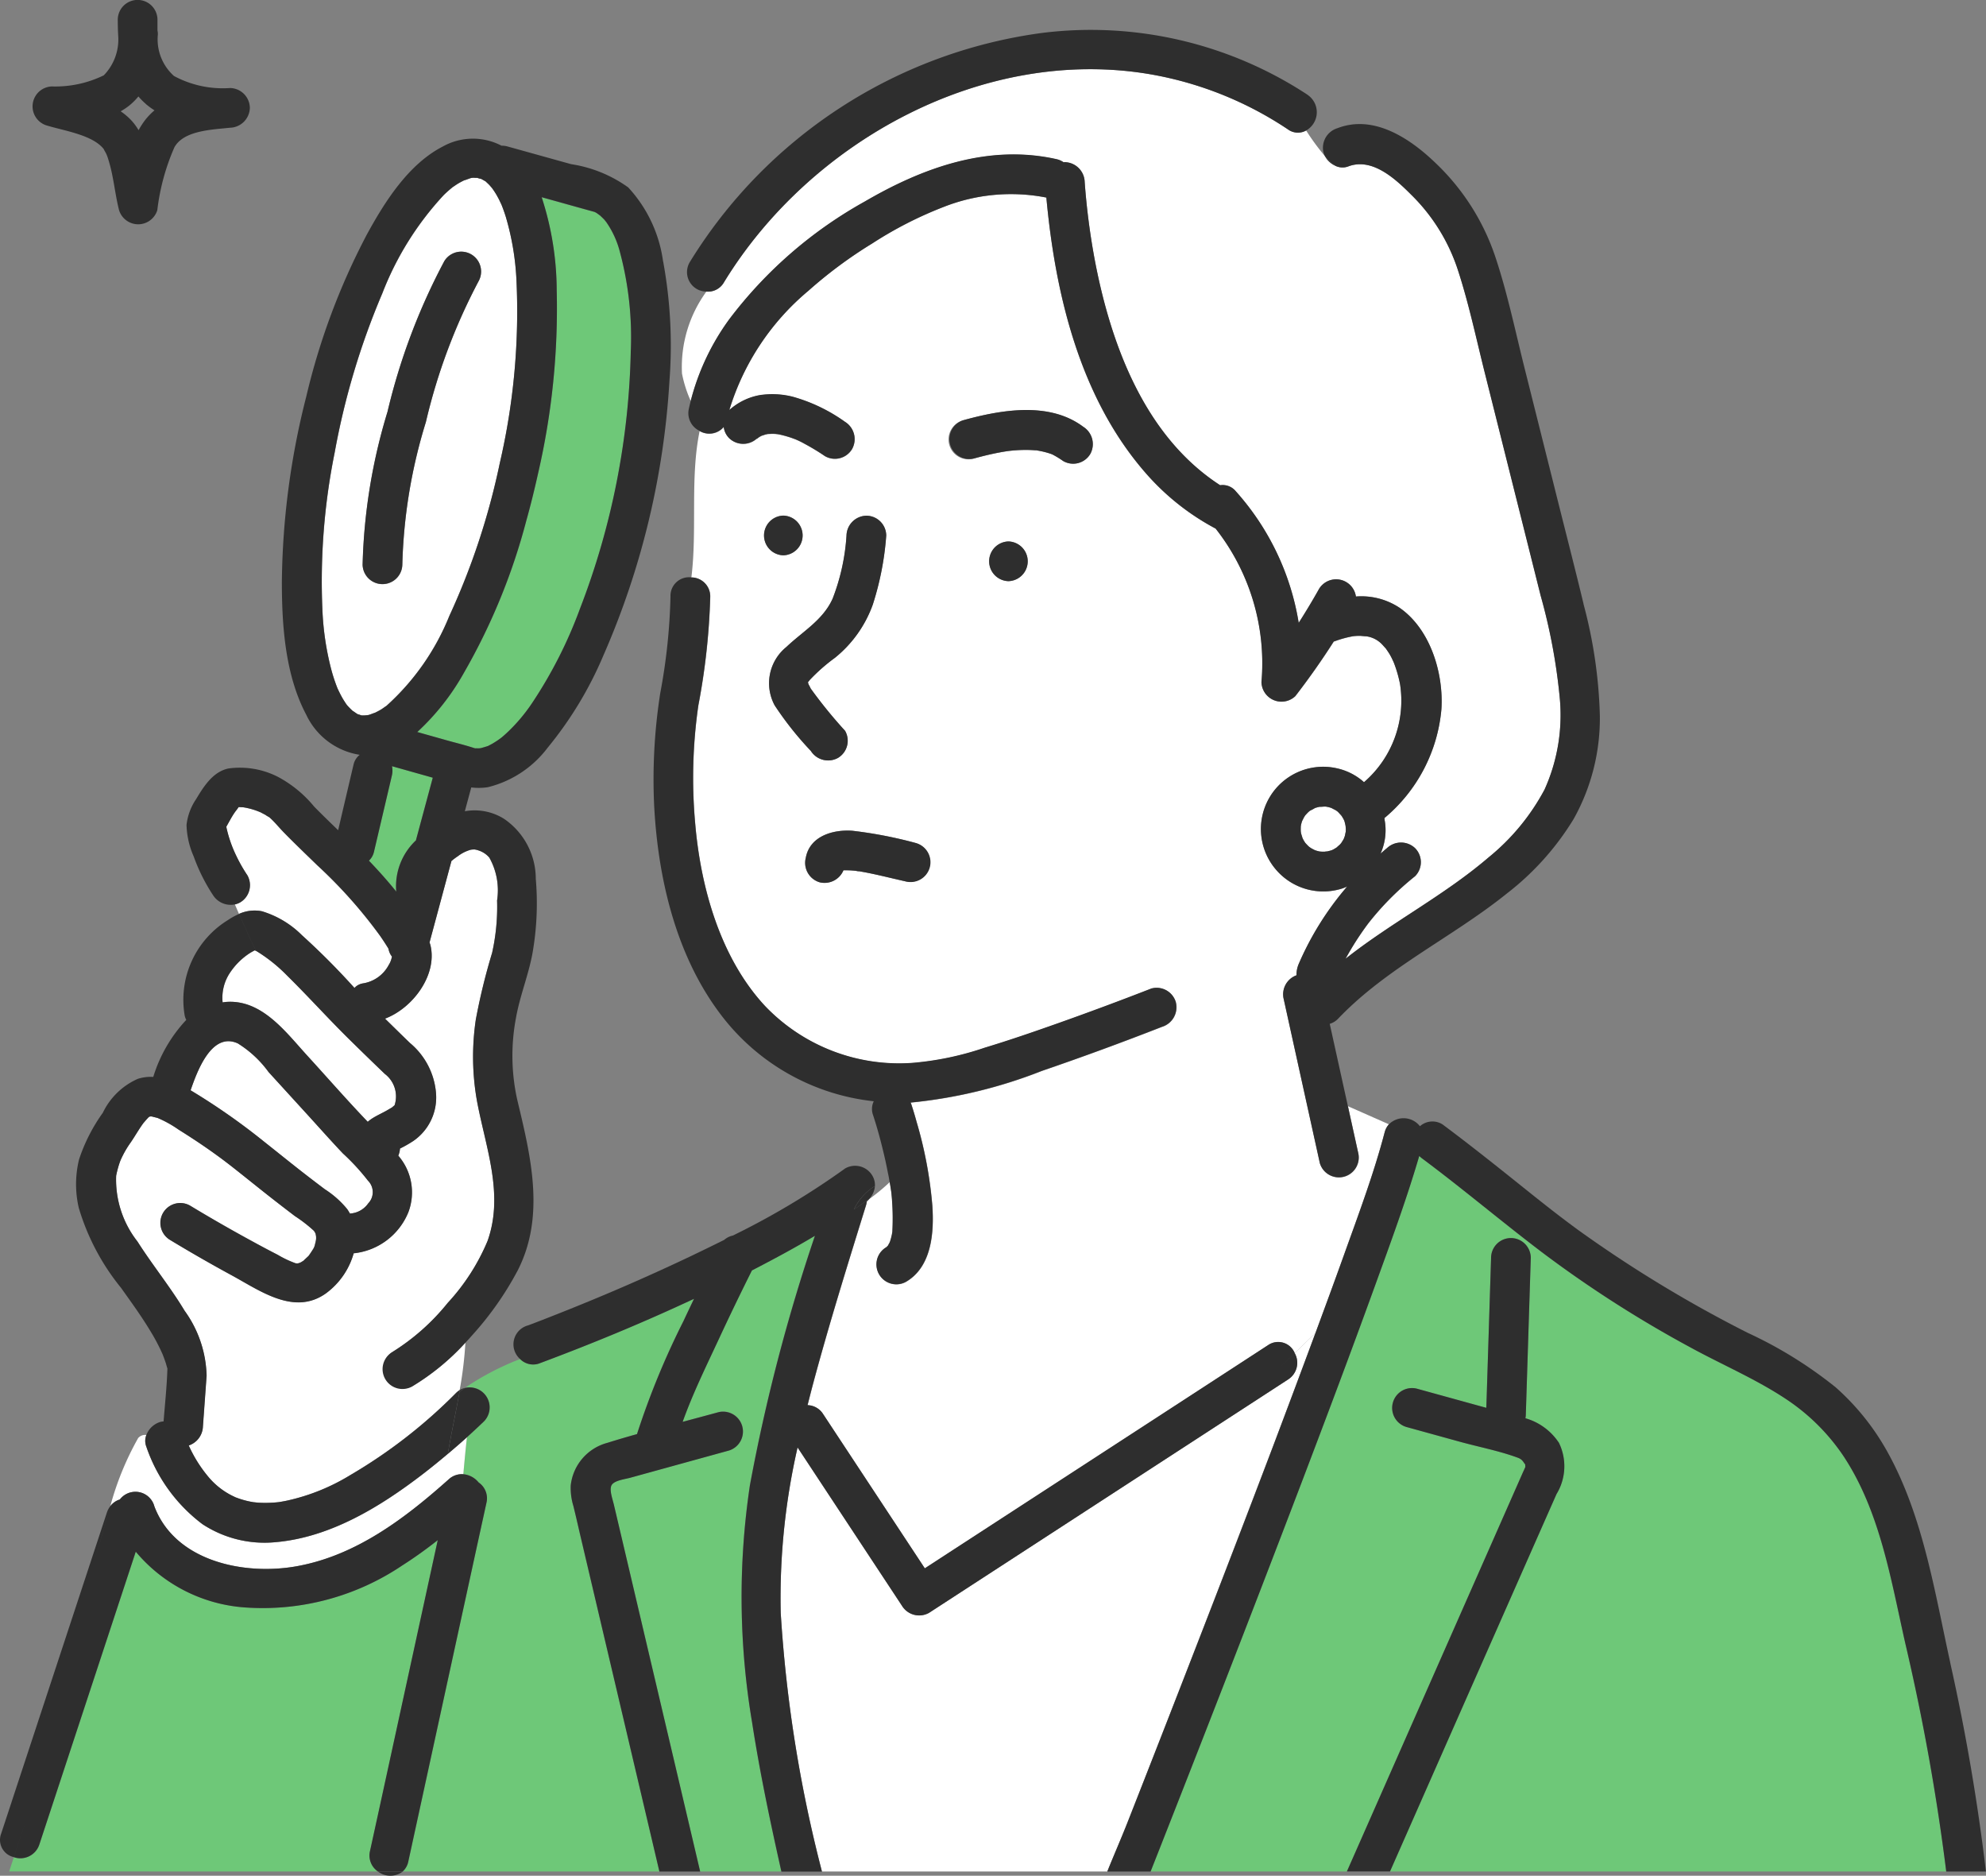 <svg id="グループ_8671" data-name="グループ 8671" xmlns="http://www.w3.org/2000/svg" xmlns:xlink="http://www.w3.org/1999/xlink" width="123.104" height="116.243" viewBox="0 0 123.104 116.243">
  <rect x="0" y="0" width="123.104" height="116.243" fill="#808080" stroke="none"/>
  <defs>
    <clipPath id="clip-path">
      <rect id="長方形_13710" data-name="長方形 13710" width="123.104" height="116.243" fill="none"/>
    </clipPath>
  </defs>
  <g id="グループ_8670" data-name="グループ 8670" clip-path="url(#clip-path)">
    <path id="パス_46840" data-name="パス 46840" d="M17.291,93.09c-.058.008-.144.023,0,0" fill="#6ec878"/>
    <path id="パス_46841" data-name="パス 46841" d="M21.259,71.482c-.772-.815-1.517-1.658-2.274-2.486L16.65,66.44a6.759,6.759,0,0,0-1.912-1.779c-1.642-.742-2.538,1.8-2.924,2.907A40.489,40.489,0,0,1,16.4,70.775c.744.588,1.481,1.185,2.228,1.77q.749.585,1.509,1.156a5.9,5.9,0,0,1,1.386,1.234,3.093,3.093,0,0,1,.166.272,1.478,1.478,0,0,0,1.135-.631,1,1,0,0,0-.012-1.406,13.526,13.526,0,0,0-1.551-1.688" fill="#fff"/>
    <path id="パス_46842" data-name="パス 46842" d="M22.173,44.258l0,0c.061.035.175.061,0,0" fill="#6ec878"/>
    <path id="パス_46843" data-name="パス 46843" d="M24.557,55.208a3.9,3.9,0,0,1,1.222-3.129q.522-1.942,1.045-3.885l-.066-.019L24.3,47.48a1.317,1.317,0,0,1,0,.552l-.138.588L23.171,52.8a1.069,1.069,0,0,1-.309.531c.6.618,1.169,1.255,1.7,1.924,0-.017-.008-.034-.01-.051" fill="#6ec878"/>
    <path id="パス_46844" data-name="パス 46844" d="M21.86,44.053c.03.01.226.151.3.2a1.173,1.173,0,0,1,.179.058.233.233,0,0,0,.061.017l.075.005.083,0c.1,0,.434-.061.071.013.081-.016.162-.029.243-.049s.343-.127.371-.13c.138-.069.276-.139.408-.221.046-.029.267-.185.3-.206a15.059,15.059,0,0,0,3.9-5.575A44,44,0,0,0,30.98,28.7a41.526,41.526,0,0,0,1.036-11.33,16.506,16.506,0,0,0-.659-3.924c-.081-.26-.17-.52-.275-.772-.017-.029-.125-.262-.139-.29-.05-.1-.1-.194-.156-.289-.088-.152-.186-.3-.289-.442-.041-.044-.139-.161-.163-.186-.062-.065-.129-.124-.195-.187a.264.264,0,0,1-.031-.033l-.063-.034-.216-.123,0,0h-.006a1.316,1.316,0,0,1-.235-.065h0a1.56,1.56,0,0,1-.217-.006.512.512,0,0,0-.092.005l-.017,0c-.028.006-.057.009-.085.017-.082.025-.409.15-.4.136-.142.07-.282.142-.416.225-.086.054-.168.111-.252.168l-.056.037-.031.027c-.176.143-.345.294-.508.451a19,19,0,0,0-3.814,6.1,46.179,46.179,0,0,0-2.949,9.846,40.259,40.259,0,0,0-.763,9.777,17.439,17.439,0,0,0,.557,3.715q.1.381.234.754c.041.117.084.233.13.349l.024.06c.009.018.021.042.039.08.095.2.195.4.309.585.054.089.111.175.167.261.011.017.045.06.075.1a4.533,4.533,0,0,0,.344.349M24.024,25.5a38.881,38.881,0,0,1,3.519-9.321,1.231,1.231,0,0,1,2.125,1.242A36.261,36.261,0,0,0,26.4,26.157a32.606,32.606,0,0,0-1.46,8.85,1.231,1.231,0,0,1-2.461,0,35.356,35.356,0,0,1,1.548-9.5" fill="#fff"/>
    <path id="パス_46845" data-name="パス 46845" d="M22.325,44.323l.082,0h0l-.077,0" fill="#6ec878"/>
    <path id="パス_46846" data-name="パス 46846" d="M22.476,44.331l-.07,0c.073.012.146.011.07,0" fill="#6ec878"/>
    <path id="パス_46847" data-name="パス 46847" d="M29.375,11l-.1.02h0l.1-.02" fill="#6ec878"/>
    <path id="パス_46848" data-name="パス 46848" d="M15.773,58.9h0c.005,0,.005,0,0,0" fill="#6ec878"/>
    <path id="パス_46849" data-name="パス 46849" d="M23.849,66.548q-1.122-1.078-2.231-2.169c-1.3-1.28-2.518-2.638-3.817-3.916a9.77,9.77,0,0,0-1.829-1.478l-.1-.061h0c.028.057.053.111.082.17-.029-.059-.054-.113-.082-.17a.576.576,0,0,0-.094-.024c-.091.052-.184.1-.273.156a4.217,4.217,0,0,0-1.215,1.184A2.785,2.785,0,0,0,13.8,62.12c.08-.01.158-.025.242-.03,2.2-.148,3.672,1.87,4.992,3.315,1.252,1.37,2.477,2.775,3.761,4.116a2.325,2.325,0,0,1,.227-.176c.292-.195.615-.337.921-.507.095-.053.313-.183.364-.213.024-.023.124-.108.15-.132l.006-.01a1.755,1.755,0,0,0-.614-1.935" fill="#fff"/>
    <path id="パス_46850" data-name="パス 46850" d="M9.277,69.19l-.043,0h.04l0,0" fill="#6ec878"/>
    <path id="パス_46851" data-name="パス 46851" d="M24.454,68.5c-.1.114-.032.055,0,0" fill="#6ec878"/>
    <path id="パス_46852" data-name="パス 46852" d="M15.837,58.865l0,0c.022-.007.023-.012,0,0" fill="#6ec878"/>
    <path id="パス_46853" data-name="パス 46853" d="M15.806,58.879a.214.214,0,0,0,.034-.008l0-.006-.015,0-.016.01" fill="#6ec878"/>
    <path id="パス_46854" data-name="パス 46854" d="M24.458,70.78l0-.008c0-.013,0-.013,0,.008" fill="#6ec878"/>
    <path id="パス_46855" data-name="パス 46855" d="M14.008,51.276v0l-.005.01.005-.007" fill="#6ec878"/>
    <path id="パス_46856" data-name="パス 46856" d="M29.259,11.02l.013,0c-.067.01-.116.023-.013,0" fill="#6ec878"/>
    <path id="パス_46857" data-name="パス 46857" d="M14.808,50h0" fill="#6ec878"/>
    <path id="パス_46858" data-name="パス 46858" d="M34.508,17.991a45.3,45.3,0,0,1-1.156,11.361q-.324,1.469-.726,2.918a38.467,38.467,0,0,1-3.886,9.46,14.767,14.767,0,0,1-2.872,3.637l1.824.514c.558.158,1.129.292,1.68.474.026.009.055.012.08.023l0,0a1.688,1.688,0,0,1,.175,0c.1.006.384-.058.032.014.053-.011.108-.016.161-.03.137-.038.272-.077.408-.121l.01,0,.026-.015c.083-.044.167-.085.249-.132.115-.065.225-.137.335-.209,0,0,.072-.052.123-.087l.133-.1c.13-.11.258-.224.381-.341a10.662,10.662,0,0,0,1.5-1.786,27.736,27.736,0,0,0,2.967-5.846,46.92,46.92,0,0,0,3.15-16,20.448,20.448,0,0,0-.675-6.1,5.7,5.7,0,0,0-.83-1.83c-.017-.027-.108-.137-.12-.153s-.03-.038-.047-.054c-.079-.079-.159-.155-.24-.231-.033-.02-.171-.125-.22-.156s-.08-.042-.121-.062c-1.092-.3-2.182-.606-3.273-.91a18.819,18.819,0,0,1,.932,5.769" fill="#6ec878"/>
    <path id="パス_46859" data-name="パス 46859" d="M14.76,49.992c-.045,0-.044.015,0,0" fill="#6ec878"/>
    <path id="パス_46860" data-name="パス 46860" d="M14.775,49.994h0" fill="#6ec878"/>
    <path id="パス_46861" data-name="パス 46861" d="M55.172,76.949c-.01.013-.012.019-.02.031l0,.009c.008-.013.014-.028.023-.04" fill="#6ec878"/>
    <path id="パス_46862" data-name="パス 46862" d="M46.947,27.159c-.016.013-.033.022-.048.035.045,0,.186-.151.048-.035" fill="#6ec878"/>
    <path id="パス_46863" data-name="パス 46863" d="M84.828,57.2c.055-.069.037-.048,0,0" fill="#6ec878"/>
    <path id="パス_46864" data-name="パス 46864" d="M47.209,27c.015,0,.031-.008.048-.013.056-.024.076-.051-.048.013" fill="#6ec878"/>
    <path id="パス_46865" data-name="パス 46865" d="M47.209,27a.217.217,0,0,1-.042.011.145.145,0,0,0,.03,0L47.209,27" fill="#6ec878"/>
    <path id="パス_46866" data-name="パス 46866" d="M54.932,77.294c.082-.052.086-.075.06-.062a.856.856,0,0,0-.06.062" fill="#6ec878"/>
    <path id="パス_46867" data-name="パス 46867" d="M55.314,76.324c.009-.083.006-.12,0,0" fill="#6ec878"/>
    <path id="パス_46868" data-name="パス 46868" d="M54.932,77.294l-.008.005c-.007.01-.014.02-.021.032a.331.331,0,0,1,.029-.037" fill="#6ec878"/>
    <path id="パス_46869" data-name="パス 46869" d="M55.149,76.989a.758.758,0,0,0-.04.068c-.005.021.013,0,.04-.068" fill="#6ec878"/>
    <path id="パス_46870" data-name="パス 46870" d="M95.329,95.194l-3.9,8.836-5.271,11.949h34.48a135.776,135.776,0,0,0-2.536-14.128c-.9-3.961-1.564-8.2-3.852-11.645a12.788,12.788,0,0,0-3.427-3.428c-1.894-1.284-4.04-2.186-6.043-3.28a72.9,72.9,0,0,1-9.258-5.938c-2.5-1.9-4.906-3.935-7.359-5.76a1.8,1.8,0,0,1-.192-.166c-.8,2.742-1.8,5.435-2.771,8.12-1.472,4.062-3,8.106-4.531,12.144q-2.419,6.355-4.888,12.692-1.937,4.979-3.893,9.948-.285.721-.569,1.441H83.488q1.016-2.3,2.031-4.6,3.884-8.807,7.769-17.615l1.08-2.449c.059-.133.128-.269.183-.407-.008-.052-.007-.152-.009-.154-.132-.152-.163-.306-.461-.416-1.143-.422-2.392-.66-3.567-.983l-3.34-.922a1.231,1.231,0,0,1,.654-2.373l4.163,1.148c.045.013.093.025.141.037l.023-.768.27-8.52a1.23,1.23,0,1,1,2.461,0q-.02.612-.038,1.226l-.27,8.521a1.32,1.32,0,0,1-.024.189A3.7,3.7,0,0,1,96.622,89.4a3.312,3.312,0,0,1-.144,3.193q-.574,1.3-1.149,2.6" fill="#6ec878"/>
    <path id="パス_46871" data-name="パス 46871" d="M46.481,92.036A111.446,111.446,0,0,1,50.51,76.58q-1.017.6-2.054,1.168-.92.5-1.852.979-1.056,2.109-2.05,4.25c-.807,1.734-1.615,3.375-2.244,5.133.744-.2,1.488-.393,2.228-.6a1.232,1.232,0,0,1,.655,2.374l-3.754,1.035-2.375.655c-.317.087-.884.154-1.108.392-.244.26,0,.878.1,1.314L38.7,96q1.038,4.407,2.075,8.815L43.4,115.979h5.031c-.688-3.065-1.338-6.142-1.817-9.246a46.747,46.747,0,0,1-.134-14.7" fill="#6ec878"/>
    <path id="パス_46872" data-name="パス 46872" d="M23.426,115.98a1.2,1.2,0,0,1-.487-1.272l.6-2.74L26.143,100q.495-2.275.991-4.551c-.7.55-1.426,1.075-2.179,1.555a15.484,15.484,0,0,1-9.747,2.615,9.707,9.707,0,0,1-6.792-3.457l-.216.654Q5.322,105.558,2.441,114.3a1.236,1.236,0,0,1-1.582.792l-.291.886Z" fill="#6ec878"/>
    <path id="パス_46873" data-name="パス 46873" d="M30.5,59.057a13.078,13.078,0,0,0,.309-3.249,4.139,4.139,0,0,0-.479-2.655,1.463,1.463,0,0,0-.663-.444,1.347,1.347,0,0,0-.254-.063,1.581,1.581,0,0,0-.234.017,2.33,2.33,0,0,0-.8.4,4.071,4.071,0,0,0-.4.3L26.626,58.4c.017.057.04.113.054.17.447,1.821-1.07,3.9-2.814,4.555.515.5,1.029,1.01,1.548,1.51A4.511,4.511,0,0,1,27.03,67.79,3.27,3.27,0,0,1,25.6,70.712a7.771,7.771,0,0,1-.81.459,1.362,1.362,0,0,1-.106.442,3.471,3.471,0,0,1,.626,3.5,4.114,4.114,0,0,1-3.391,2.55,4.638,4.638,0,0,1-1.712,2.477c-1.954,1.4-4.048-.126-5.825-1.1q-1.956-1.066-3.864-2.217A1.231,1.231,0,0,1,11.761,74.7q1.944,1.176,3.943,2.26c.5.272,1,.539,1.51.8a6.354,6.354,0,0,0,1.114.526c.031,0,.086.006.132.007l.066-.022c.04-.013.06-.018.072-.021l.064-.036a2.241,2.241,0,0,0,.2-.127c-.122.087.216-.211.264-.263.01-.011.156-.217.254-.379a.877.877,0,0,0,.148-.355q.027-.1.048-.2c0-.031.011-.072.013-.087a1.258,1.258,0,0,0,0-.184,1.139,1.139,0,0,0-.026-.144c-.065-.192.063.151-.007-.04-.007-.018-.085-.138-.093-.156a8.776,8.776,0,0,0-1.184-.917q-.7-.535-1.4-1.079c-.678-.53-1.347-1.07-2.021-1.605-.567-.45-.962-.76-1.611-1.226-.709-.508-1.437-.987-2.177-1.449a7.109,7.109,0,0,0-1.3-.724c-.034-.012-.305-.075-.362-.093a1.231,1.231,0,0,0-.136,0l0,0h.046l.033,0-.033,0a.191.191,0,0,0-.069.02l-.055.043c-.021.024-.05.057-.061.068-.05.051-.254.291-.239.271-.291.389-.528.819-.8,1.218a6.026,6.026,0,0,0-.642,1.142,6.187,6.187,0,0,0-.253.912,6.206,6.206,0,0,0,1.32,4.078c.928,1.46,2.028,2.805,2.92,4.289A7.144,7.144,0,0,1,12.8,85.257l-.228,3.151a1.288,1.288,0,0,1-.879,1.173,8.314,8.314,0,0,0,1.16,1.875,4.6,4.6,0,0,0,1.7,1.317l.046.023.031.011c.072.027.143.053.215.077q.243.081.493.14c.124.029.249.052.375.073.038,0,.271.028.312.03a7.454,7.454,0,0,0,1.046-.016c.075-.006.15-.014.225-.023l.039-.006c.16-.026.319-.056.477-.089a12.746,12.746,0,0,0,3.9-1.58,31.815,31.815,0,0,0,6.555-5.09,1.354,1.354,0,0,1,.226-.179,24.07,24.07,0,0,0,.356-2.949,14.7,14.7,0,0,1-3.322,2.729A1.231,1.231,0,0,1,24.3,83.8a13.684,13.684,0,0,0,3.457-3.053,13.072,13.072,0,0,0,2.466-3.832c1.044-2.925-.136-5.848-.663-8.733a15.646,15.646,0,0,1-.062-4.995A38.485,38.485,0,0,1,30.5,59.057" fill="#fff"/>
    <path id="パス_46874" data-name="パス 46874" d="M16.223,56.47a5.908,5.908,0,0,1,2.489,1.486,44.862,44.862,0,0,1,3.258,3.269.89.89,0,0,1,.522-.282,2.191,2.191,0,0,0,1.6-1.138,1.418,1.418,0,0,0,.2-.525,1.068,1.068,0,0,1-.214-.486c-.014-.023-.028-.049-.042-.071q-.228-.366-.474-.723a29.684,29.684,0,0,0-3.9-4.375c-.694-.675-1.4-1.343-2.072-2.035-.3-.308-.582-.663-.908-.947a2.093,2.093,0,0,1-.238-.143c-.05-.029-.332-.173-.272-.146a4.431,4.431,0,0,0-1.107-.325c0,.005-.214-.009-.278-.012-.081.124-.186.246-.265.363-.189.276-.335.568-.5.856l0,.017c.011,0,.013.021.01.043.05.225.109.449.179.668a7.723,7.723,0,0,0,.425,1.067,9.366,9.366,0,0,0,.688,1.209,1.242,1.242,0,0,1-.441,1.684,1.219,1.219,0,0,1-.322.125c.083.195.168.39.251.585a2.345,2.345,0,0,1,1.4-.164" fill="#fff"/>
    <path id="パス_46875" data-name="パス 46875" d="M42.274,23.149a7.765,7.765,0,0,0,.541,1.7A14.921,14.921,0,0,1,45.2,19.8a26.879,26.879,0,0,1,8.4-7.3c3.616-2.107,7.668-3.571,11.886-2.628a1.212,1.212,0,0,1,.444.194c.025,0,.05-.008.075-.008a1.261,1.261,0,0,1,1.231,1.23,43.739,43.739,0,0,0,.624,4.826c1,5.275,3.111,10.95,7.772,13.965a1.05,1.05,0,0,1,.971.375A16.053,16.053,0,0,1,80.5,38.6c.441-.694.866-1.4,1.267-2.114a1.239,1.239,0,0,1,2.279.481,4.3,4.3,0,0,1,2.709.7c1.9,1.321,2.732,4.045,2.591,6.282A9.924,9.924,0,0,1,85.817,50.7c.006.039.006.076.01.113.013.069.024.14.034.214a3.535,3.535,0,0,1-.286,1.877c.133-.113.262-.231.4-.34a1.266,1.266,0,0,1,1.74,0,1.233,1.233,0,0,1,0,1.74,18.111,18.111,0,0,0-1.65,1.494q-.38.389-.733.8-.168.195-.33.394l-.173.216-.022.03a18.235,18.235,0,0,0-1.4,2.181c2.834-2.242,6.1-3.911,8.857-6.273a13.72,13.72,0,0,0,3.477-4.21,11.213,11.213,0,0,0,.93-5.815A35.9,35.9,0,0,0,95.5,36.906q-.872-3.486-1.748-6.971-.858-3.426-1.718-6.853c-.53-2.113-.983-4.267-1.659-6.34a11.554,11.554,0,0,0-2.923-4.7c-1-1-2.42-2.294-3.893-1.722a1,1,0,0,1-.769-.039c.036.027.067.059.1.084-.037-.025-.068-.057-.1-.084a1.369,1.369,0,0,1-.652-.593,14.254,14.254,0,0,1-1.175-1.6,1.044,1.044,0,0,1-1.132-.075,22.13,22.13,0,0,0-8.46-3.4C61.009,2.806,50.231,8.729,44.877,17.493a1.139,1.139,0,0,1-1.09.577,7.927,7.927,0,0,0-1.513,5.079" fill="#fff"/>
    <path id="パス_46876" data-name="パス 46876" d="M79.843,85.487l-2.737,1.779-11.988,7.79-7.527,4.891a1.248,1.248,0,0,1-1.684-.441q-.438-.664-.877-1.33L49.438,89.7a41.867,41.867,0,0,0-1.045,10.236A84.254,84.254,0,0,0,50.95,115.98H68.637c.412-1.026.859-2.043,1.259-3.058q2.063-5.249,4.1-10.506,2.481-6.392,4.917-12.8,1.325-3.493,2.62-7l-1.282,1.237a1.221,1.221,0,0,1-.412,1.633" fill="#fff"/>
    <path id="パス_46877" data-name="パス 46877" d="M84.188,71.431a1.231,1.231,0,0,1-2.373.655l-.279-1.266q-.979-4.444-1.958-8.888a1.255,1.255,0,0,1,.791-1.487,1.666,1.666,0,0,1,.139-.707,18.654,18.654,0,0,1,3-4.791c-.1.043-.2.082-.3.117a3.857,3.857,0,0,1-4.128-1.186,3.857,3.857,0,0,1,3.8-6.257,3.678,3.678,0,0,1,1.673.859A6.674,6.674,0,0,0,86.785,42.4a7.789,7.789,0,0,0-.4-1.368c-.027-.053-.112-.238-.127-.266-.051-.1-.1-.193-.161-.287s-.132-.2-.2-.3c-.03-.026-.183-.2-.206-.223a1.659,1.659,0,0,0-1-.52c.018.011-.324-.027-.37-.027a3.461,3.461,0,0,0-.432.021,6.507,6.507,0,0,0-1.16.317c-.016.006-.032.006-.048.011q-1.115,1.743-2.383,3.385a1.242,1.242,0,0,1-2.1-.87,13.488,13.488,0,0,0-2.842-9.512A15.168,15.168,0,0,1,71.1,29.416C66.975,24.76,65.42,18.324,64.859,12.24l-.026,0a11.384,11.384,0,0,0-6.334.583,24.07,24.07,0,0,0-4.429,2.262A27.613,27.613,0,0,0,50.1,18.028a15.51,15.51,0,0,0-4.891,7.393v0a3.86,3.86,0,0,1,1.869-.921,5.184,5.184,0,0,1,2.078.1,10.353,10.353,0,0,1,3.222,1.55,1.259,1.259,0,0,1,.442,1.683,1.239,1.239,0,0,1-1.684.442,13.657,13.657,0,0,0-1.243-.754,5.31,5.31,0,0,0-.6-.294l-.032-.011-.2-.074c-.106-.037-.213-.072-.32-.1s-.24-.067-.361-.093c-.057-.013-.114-.024-.172-.034l-.14-.015c-.053,0-.106-.006-.158-.007-.106,0-.21.007-.314.011-.044.009-.088.017-.131.027-.064.016-.137.047-.207.069a.24.24,0,0,1-.059.019l-.129.072c-.035.021-.136.109-.17.111a1.254,1.254,0,0,1-1.692-.035,1.164,1.164,0,0,1-.341-.7,1.176,1.176,0,0,1-1.5.247c-.6,2.919-.142,6.1-.512,9.079a1.172,1.172,0,0,1,1.175,1.182,41.874,41.874,0,0,1-.736,6.74,31.43,31.43,0,0,0-.2,7.292c.335,3.973,1.554,8.352,4.328,11.34a11.5,11.5,0,0,0,9.146,3.531,18.667,18.667,0,0,0,4.484-.943c1.519-.459,3.022-.976,4.518-1.507q2.921-1.037,5.81-2.16a1.24,1.24,0,0,1,1.514.859,1.268,1.268,0,0,1-.86,1.514q-3.7,1.443-7.455,2.734a30.1,30.1,0,0,1-8.127,1.96c.01.026.024.049.033.076.122.366.23.738.335,1.11a25.833,25.833,0,0,1,.979,5.212c.113,1.654-.04,3.8-1.655,4.722a1.232,1.232,0,0,1-1.243-2.125c.013-.007.021-.013.032-.02a.21.21,0,0,1,.067-.066.357.357,0,0,1,.051-.044c.022-.041.043-.086.066-.13a.3.3,0,0,1,.043-.078.352.352,0,0,0,.015-.037c.026-.085.052-.168.074-.254s.042-.18.059-.271c.006-.03.01-.058.013-.084a15.542,15.542,0,0,0-.053-2.353l-.01-.088a.286.286,0,0,0-.005-.032c-.015-.1-.029-.2-.045-.3s-.036-.21-.054-.316a13.051,13.051,0,0,1-1.258,1.042,1.566,1.566,0,0,1-.161.165,1.35,1.35,0,0,1-.048.232c-1.142,3.684-2.294,7.369-3.292,11.1-.116.434-.225.864-.334,1.295a1.184,1.184,0,0,1,.968.557l.877,1.33,5.425,8.226,1.763-1.146,11.987-7.789L78.6,83.362a1.106,1.106,0,0,1,1.654.492l1.282-1.237c.591-1.6,1.18-3.194,1.755-4.8.9-2.525,1.86-5.062,2.541-7.659a1.183,1.183,0,0,1,.259-.483l-2.537-1.121.633,2.874M48.555,31.953a1.231,1.231,0,0,1,0,2.461,1.231,1.231,0,0,1,0-2.461m.187,8.146c1.026-.978,2.267-1.664,2.872-3a13.059,13.059,0,0,0,.859-3.909A1.26,1.26,0,0,1,53.7,31.959a1.237,1.237,0,0,1,1.23,1.231,18.253,18.253,0,0,1-.835,4.286,7.487,7.487,0,0,1-2.346,3.287,11.075,11.075,0,0,0-1.574,1.389s-.149.214-.068.069c-.087.157-.023.025-.013.106,0,.024,0,.032,0,.034a.634.634,0,0,1,.039.083,2.456,2.456,0,0,1,.116.225,28.635,28.635,0,0,0,2.129,2.618,1.239,1.239,0,0,1-.441,1.684,1.269,1.269,0,0,1-1.684-.441,20.536,20.536,0,0,1-2.234-2.814,2.889,2.889,0,0,1,.719-3.617m8.871,13.656a1.252,1.252,0,0,1-1.513.859c-.566-.127-1.129-.265-1.695-.392-.265-.059-.531-.116-.8-.166-.127-.024-.254-.046-.382-.067-.06-.01-.125-.013-.185-.028l.031.007.045,0c.092.011.232.065-.045,0a5.358,5.358,0,0,0-.646-.036l-.141,0a1.272,1.272,0,0,1-1.477.744,1.258,1.258,0,0,1-.859-1.514c.248-1.358,1.7-1.766,2.893-1.679a26.8,26.8,0,0,1,3.914.756,1.248,1.248,0,0,1,.859,1.514m4.9-17.739a1.231,1.231,0,0,1,0-2.461,1.231,1.231,0,0,1,0,2.461m5.076-7.885a1.234,1.234,0,0,1-1.684.441,5.83,5.83,0,0,0-.673-.409c-.06-.022-.12-.046-.182-.066q-.178-.058-.36-.1c-.123-.029-.247-.052-.372-.075-.025,0-.042-.008-.055-.011l-.1,0a7.342,7.342,0,0,0-.785-.02c-.284.007-.568.028-.85.061l-.1.013-.068.011c-.133.021-.265.044-.4.069-.531.1-1.056.228-1.577.371a1.231,1.231,0,1,1-.654-2.373c2.338-.642,5.317-1.165,7.415.409a1.268,1.268,0,0,1,.442,1.684" fill="#fff"/>
    <path id="パス_46878" data-name="パス 46878" d="M30.017,88.063c-.351.342-.709.675-1.072,1-.088.753-.156,1.525-.226,2.295a1.378,1.378,0,0,1,.952.514,1.19,1.19,0,0,1,.481,1.266l-.6,2.74L26.948,107.85q-.818,3.756-1.636,7.512a1.121,1.121,0,0,1-.344.618H40.873q-.311-1.322-.622-2.642Q38.128,104.315,36,95.293c-.154-.657-.3-1.316-.463-1.971a3.837,3.837,0,0,1-.164-1.268,3.078,3.078,0,0,1,2.267-2.639c.61-.191,1.225-.37,1.842-.544a49.046,49.046,0,0,1,2.884-7.01c.213-.46.432-.916.649-1.374-3.153,1.477-6.381,2.81-9.63,4.02a1.138,1.138,0,0,1-1.147-.284,16.777,16.777,0,0,0-3.425,1.789,1.24,1.24,0,0,1,1.2,2.051" fill="#6ec878"/>
    <path id="パス_46879" data-name="パス 46879" d="M27.761,90.1v0c-.511.431-1.029.853-1.56,1.261-2.642,2.027-5.731,3.92-9.123,4.213a7,7,0,0,1-4.527-1.115,10.059,10.059,0,0,1-3.486-4.819.983.983,0,0,1,.01-.712.575.575,0,0,0-.512.193A18.283,18.283,0,0,0,6.837,93.34a1.155,1.155,0,0,1,.591-.414,1.215,1.215,0,0,1,2.142.43c1.3,3.427,5.588,4.285,8.813,3.709,3.676-.657,6.709-2.959,9.431-5.388a1.186,1.186,0,0,1,.905-.315c.07-.77.139-1.542.226-2.295-.388.352-.784.693-1.184,1.031" fill="#fff"/>
    <path id="パス_46880" data-name="パス 46880" d="M52.925,74.966c.327-.221.649-.446.964-.678a1.316,1.316,0,0,0,.344-.786,3.492,3.492,0,0,0-1.308,1.464" fill="#2e2e2e"/>
    <path id="パス_46881" data-name="パス 46881" d="M79.346,84.73l.909-.876a1.106,1.106,0,0,0-1.654-.492l-7.528,4.891-11.987,7.79-1.762,1.146L51.9,88.963l-.877-1.33a1.183,1.183,0,0,0-.968-.557c.109-.431.218-.861.334-1.3,1-3.726,2.15-7.411,3.293-11.1a1.469,1.469,0,0,0,.047-.232,1.566,1.566,0,0,0,.161-.165c-.315.232-.637.457-.964.678a1.274,1.274,0,0,0-.061.37,1.274,1.274,0,0,1,.061-.37c-.183.124-.368.247-.553.37.185-.123.37-.246.553-.37A3.5,3.5,0,0,1,54.233,73.5a1.146,1.146,0,0,0-.162-.648,1.24,1.24,0,0,0-1.684-.441,48.251,48.251,0,0,1-6.956,4.157,1.2,1.2,0,0,0-.54.269q-1.023.509-2.051,1c-2.837,1.348-5.512,2.5-8.375,3.63-.575.227-1.15.453-1.73.669a1.215,1.215,0,0,0-.493,2.09c.471-.187.948-.36,1.425-.519-.477.159-.954.332-1.425.519a1.137,1.137,0,0,0,1.147.283c3.249-1.21,6.477-2.543,9.631-4.019-.217.457-.437.914-.65,1.373a49.174,49.174,0,0,0-2.884,7.011c-.617.173-1.232.352-1.842.544a3.076,3.076,0,0,0-2.266,2.639,3.814,3.814,0,0,0,.163,1.268c.163.654.309,1.314.464,1.97q2.122,9.022,4.247,18.046l.621,2.641H43.4q-1.312-5.583-2.627-11.166Q39.735,100.406,38.7,96l-.639-2.715c-.1-.436-.347-1.054-.1-1.314.224-.238.791-.305,1.108-.392l2.375-.655,3.754-1.035a1.232,1.232,0,0,0-.655-2.373c-.74.2-1.484.4-2.228.6.629-1.758,1.437-3.4,2.244-5.133q.994-2.139,2.05-4.25.931-.48,1.852-.979,1.038-.562,2.054-1.168a111.446,111.446,0,0,0-4.029,15.456,46.747,46.747,0,0,0,.134,14.7c.479,3.1,1.129,6.181,1.817,9.246H50.95a84.231,84.231,0,0,1-2.557-16.046A41.867,41.867,0,0,1,49.438,89.7l5.592,8.479q.44.665.877,1.33a1.249,1.249,0,0,0,1.684.441l7.527-4.891,11.988-7.79,2.737-1.779a1.221,1.221,0,0,0,.412-1.633Z" fill="#2e2e2e"/>
    <path id="パス_46882" data-name="パス 46882" d="M120.885,103.021c-.955-4.336-1.667-8.97-3.819-12.914a15.135,15.135,0,0,0-3.289-4.14,26.282,26.282,0,0,0-5.45-3.372,79.267,79.267,0,0,1-10.443-6.327c-.72-.526-1.333-.994-1.94-1.469-.67-.525-1.335-1.059-2-1.592-1.5-1.2-3-2.388-4.536-3.532a1.174,1.174,0,0,0-1.393.119,1.283,1.283,0,0,0-1.923-.117l3.353,1.482-3.353-1.482a1.183,1.183,0,0,0-.259.483c-.681,2.6-1.637,5.135-2.542,7.659-.574,1.6-1.163,3.2-1.754,4.8l2.227-2.148-2.227,2.148q-1.3,3.5-2.62,7-2.43,6.413-4.917,12.8-2.04,5.257-4.105,10.506c-.4,1.015-.846,2.032-1.259,3.057h2.685q.285-.72.569-1.441,1.956-4.97,3.893-9.948,2.465-6.337,4.888-12.692c1.537-4.038,3.06-8.082,4.532-12.144.973-2.686,1.967-5.378,2.771-8.12a1.708,1.708,0,0,0,.192.166c2.453,1.825,4.863,3.862,7.359,5.76a72.889,72.889,0,0,0,9.257,5.938c2,1.094,4.15,2,6.043,3.28a12.788,12.788,0,0,1,3.427,3.428c2.289,3.442,2.958,7.684,3.853,11.645a135.509,135.509,0,0,1,2.535,14.128H123.1a128.682,128.682,0,0,0-2.218-12.958" fill="#2e2e2e"/>
    <path id="パス_46883" data-name="パス 46883" d="M96.622,89.4a3.7,3.7,0,0,0-2.068-1.508,1.32,1.32,0,0,0,.024-.189l.27-8.521.039-1.227a1.23,1.23,0,0,0-2.461,0l-.27,8.521c-.008.256-.017.512-.025.768l-.141-.037-4.162-1.148a1.231,1.231,0,0,0-.654,2.373l3.341.922c1.174.323,2.423.561,3.566.983.3.11.33.264.461.416,0,0,0,.1.009.154-.055.138-.124.274-.182.407l-1.08,2.448q-3.885,8.808-7.771,17.616-1.014,2.3-2.03,4.6h2.673l5.271-11.949,3.9-8.836,1.149-2.6a3.31,3.31,0,0,0,.144-3.193" fill="#2e2e2e"/>
    <path id="パス_46884" data-name="パス 46884" d="M55.152,76.98a.3.3,0,0,0-.043.078c.012-.025.026-.047.039-.069l0-.009" fill="#2e2e2e"/>
    <path id="パス_46885" data-name="パス 46885" d="M54.992,77.232a.2.2,0,0,0-.067.067l.007-.005c.017-.02.039-.041.06-.062" fill="#2e2e2e"/>
    <path id="パス_46886" data-name="パス 46886" d="M50.258,46.53a1.268,1.268,0,0,0,1.684.441,1.238,1.238,0,0,0,.441-1.683,28.828,28.828,0,0,1-2.13-2.619,2.229,2.229,0,0,0-.115-.224c-.023-.053-.034-.074-.039-.084a.089.089,0,0,0,0-.034c-.009-.08-.074.051.014-.1-.081.144.065-.067.067-.07a11.2,11.2,0,0,1,1.575-1.389A7.479,7.479,0,0,0,54.1,37.476a18.254,18.254,0,0,0,.836-4.286A1.239,1.239,0,0,0,53.7,31.959a1.26,1.26,0,0,0-1.23,1.231,13.061,13.061,0,0,1-.86,3.909c-.6,1.336-1.846,2.023-2.871,3a2.886,2.886,0,0,0-.719,3.616,20.4,20.4,0,0,0,2.234,2.814" fill="#2e2e2e"/>
    <path id="パス_46887" data-name="パス 46887" d="M47.209,27l-.012.006a.24.24,0,0,0,.059-.019.411.411,0,0,1-.047.013" fill="#2e2e2e"/>
    <path id="パス_46888" data-name="パス 46888" d="M64.259,27.909l.055.011c.125.022.249.045.372.075s.242.063.36.1c.062.02.122.043.183.065a6.013,6.013,0,0,1,.673.41,1.234,1.234,0,0,0,1.683-.441,1.267,1.267,0,0,0-.441-1.684c-2.1-1.574-5.078-1.052-7.416-.409a1.231,1.231,0,0,0,.654,2.373c.521-.143,1.046-.272,1.577-.372.132-.025.265-.048.4-.068l.067-.011.106-.014c.282-.032.565-.054.849-.061a7.342,7.342,0,0,1,.785.021l.1,0" fill="#2e2e2e"/>
    <path id="パス_46889" data-name="パス 46889" d="M62.509,36.016a1.231,1.231,0,0,0,0-2.461,1.231,1.231,0,0,0,0,2.461" fill="#2e2e2e"/>
    <path id="パス_46890" data-name="パス 46890" d="M48.555,31.953a1.231,1.231,0,0,0,0,2.461,1.231,1.231,0,0,0,0-2.461" fill="#2e2e2e"/>
    <path id="パス_46891" data-name="パス 46891" d="M81.507,50.08a2.33,2.33,0,0,1-.287.155l-.031.02c-.026.021-.052.041-.074.062-.074.066-.137.14-.2.211-.02.031-.042.061-.061.092-.048.077-.084.173-.134.253l-.026.078c-.014.045-.026.09-.037.135s-.016.087-.023.134a2.967,2.967,0,0,0,0,.313c.007.038.013.09.018.107a2.09,2.09,0,0,0,.074.237.322.322,0,0,1,.041.115c.025.047.048.094.076.139s.047.071.068.107c.073.078.143.156.22.227l.019.015c.038.028.078.059.116.082.074.046.156.083.233.126.044.015.087.03.13.043s.112.03.169.043l.025.005c.054,0,.12.01.138.01H82.1a.326.326,0,0,0,.041-.005c-.005-.009.032-.02.121-.014.1-.024.2-.046.295-.079.034-.018.079-.037.094-.045.066-.035.126-.076.191-.114.059-.066.09-.091.092-.084a1.123,1.123,0,0,0,.124-.109c.027-.029.054-.06.08-.09.058-.09.116-.177.166-.273l0-.013c.018-.048.039-.1.052-.139.026-.086.037-.191.063-.28,0-.052.006-.1.006-.157s-.007-.115-.012-.172a2.618,2.618,0,0,0-.064-.289c-.009-.024-.018-.048-.025-.072s-.036-.075-.042-.089c-.036-.065-.077-.126-.114-.19-.061-.052-.09-.086-.087-.093a1.855,1.855,0,0,0-.157-.172l-.017-.015c-.029-.021-.06-.045-.088-.063-.086-.055-.195-.1-.283-.152-.026-.009-.051-.018-.078-.026-.044-.013-.089-.026-.133-.037-.021,0-.091-.017-.142-.027h-.018c-.114-.006-.252.02-.369.013-.055.013-.111.024-.165.04s-.082.024-.124.038" fill="#fff"/>
    <path id="パス_46892" data-name="パス 46892" d="M80.732,51.948l.014.025c-.01-.032-.018-.065-.03-.1-.013-.015-.013.022.016.072" fill="#fff"/>
    <path id="パス_46893" data-name="パス 46893" d="M80.769,52.05c0-.023-.009-.04-.013-.058l-.011-.019a.758.758,0,0,1,.024.077" fill="#fff"/>
    <path id="パス_46894" data-name="パス 46894" d="M83.206,50.609a.511.511,0,0,1-.046-.047l.008.012a.461.461,0,0,0,.038.035" fill="#fff"/>
    <path id="パス_46895" data-name="パス 46895" d="M82.8,52.571c.014-.017.034-.032.05-.048l-.014.009a.5.5,0,0,0-.036.039" fill="#fff"/>
    <path id="パス_46896" data-name="パス 46896" d="M82.854,52.521c.052-.03.078-.064.075-.073-.028.024-.052.05-.078.075l0,0" fill="#fff"/>
    <path id="パス_46897" data-name="パス 46897" d="M83.156,50.556c-.033-.057-.071-.083-.075-.074.025.029.052.054.079.08l0-.006" fill="#fff"/>
    <path id="パス_46898" data-name="パス 46898" d="M82.2,52.784l.03-.008-.1.008c0,.007.024.011.068,0" fill="#fff"/>
    <path id="パス_46899" data-name="パス 46899" d="M82.313,52.773c-.025,0-.037,0-.057,0a.142.142,0,0,1-.022.006.427.427,0,0,1,.079,0" fill="#fff"/>
    <path id="パス_46900" data-name="パス 46900" d="M80.746,51.972l.011.019a.356.356,0,0,0-.04-.115c.011.032.02.064.029.1" fill="#2e2e2e"/>
    <path id="パス_46901" data-name="パス 46901" d="M82.837,52.531l.014-.009c.026-.025.05-.05.079-.074,0-.008-.035.018-.093.083" fill="#2e2e2e"/>
    <path id="パス_46902" data-name="パス 46902" d="M82.136,52.784c.033,0,.064-.005.1-.008l.022-.006c-.088-.006-.126.005-.12.014" fill="#2e2e2e"/>
    <path id="パス_46903" data-name="パス 46903" d="M83.168,50.575l-.008-.013c-.026-.026-.053-.052-.078-.081,0,.007.026.042.086.094" fill="#2e2e2e"/>
    <path id="パス_46904" data-name="パス 46904" d="M72.886,62.115a1.24,1.24,0,0,0-1.514-.86q-2.888,1.126-5.81,2.161c-1.5.531-3,1.048-4.518,1.507a18.715,18.715,0,0,1-4.484.943,11.5,11.5,0,0,1-9.146-3.531c-2.774-2.988-3.993-7.367-4.328-11.341a31.433,31.433,0,0,1,.2-7.292,41.838,41.838,0,0,0,.736-6.738,1.172,1.172,0,0,0-1.175-1.183,10.905,10.905,0,0,1-.816,3.13,10.905,10.905,0,0,0,.816-3.13,1.148,1.148,0,0,0-1.286,1.183,36.638,36.638,0,0,1-.634,5.988,34.539,34.539,0,0,0-.378,6.979c.234,4.475,1.339,9.228,4.074,12.872a13.728,13.728,0,0,0,9.538,5.444,1.1,1.1,0,0,0-.061.805c.294.883.533,1.787.741,2.692.074.318.138.638.2.958a1.379,1.379,0,0,0,.28-.812,1.379,1.379,0,0,1-.28.812c.015.073.033.146.046.22.02.107.037.216.056.324a7.966,7.966,0,0,0,1.163-1.356,7.966,7.966,0,0,1-1.163,1.356c.018.1.038.21.054.316s.03.2.045.3l.005.032.01.089a15.529,15.529,0,0,1,.053,2.352c0,.026-.007.055-.013.085-.017.091-.036.181-.059.271s-.048.169-.074.253c-.005.017-.01.024-.015.038.008-.012.01-.018.02-.031-.009.012-.016.027-.024.04-.026.068-.044.089-.039.068-.023.045-.044.09-.066.13a.436.436,0,0,0-.051.044c.026-.013.022.01-.06.062a.185.185,0,0,0-.028.038.155.155,0,0,1,.021-.033l-.032.019a1.232,1.232,0,0,0,1.243,2.125c1.615-.92,1.768-3.068,1.655-4.722a25.824,25.824,0,0,0-.979-5.211c-.1-.372-.213-.744-.335-1.111-.009-.026-.023-.05-.033-.075a30.1,30.1,0,0,0,8.127-1.961q3.756-1.284,7.455-2.734a1.267,1.267,0,0,0,.86-1.513M55.314,76.324c.006-.12.009-.083,0,0" fill="#2e2e2e"/>
    <path id="パス_46905" data-name="パス 46905" d="M81.068,5.885A24.448,24.448,0,0,0,64.585,2.042,30.361,30.361,0,0,0,42.752,16.251a1.207,1.207,0,0,0,1.035,1.819,7.894,7.894,0,0,1,.709-.816,7.894,7.894,0,0,0-.709.816,1.139,1.139,0,0,0,1.09-.577C50.23,8.729,61.008,2.806,71.366,4.614a22.143,22.143,0,0,1,8.46,3.4,1.045,1.045,0,0,0,1.131.076,5.785,5.785,0,0,0-1.514-1.661,5.785,5.785,0,0,1,1.514,1.661,1.3,1.3,0,0,0,.111-2.2" fill="#2e2e2e"/>
    <path id="パス_46906" data-name="パス 46906" d="M82.133,9.685a1.369,1.369,0,0,0,.652.593,4.177,4.177,0,0,1-.652-.593" fill="#2e2e2e"/>
    <path id="パス_46907" data-name="パス 46907" d="M98.16,37.434c-.58-2.407-1.2-4.8-1.8-7.207l-1.866-7.444c-.567-2.263-1.045-4.576-1.78-6.792A14.246,14.246,0,0,0,88.982,10.1c-1.565-1.51-3.823-3.031-6.083-2.154a1.267,1.267,0,0,0-.859,1.514,1.115,1.115,0,0,0,.093.228,4.177,4.177,0,0,0,.652.593,1.006,1.006,0,0,0,.769.039c1.473-.573,2.895.722,3.893,1.721a11.551,11.551,0,0,1,2.923,4.7c.676,2.073,1.129,4.227,1.659,6.34q.859,3.426,1.718,6.853.875,3.484,1.748,6.971a35.9,35.9,0,0,1,1.174,6.211,11.22,11.22,0,0,1-.93,5.814,13.724,13.724,0,0,1-3.477,4.211c-2.754,2.361-6.023,4.03-8.857,6.273a18.167,18.167,0,0,1,1.4-2.182l.022-.029c.057-.072.115-.145.173-.216q.162-.2.33-.395.354-.411.733-.8a17.954,17.954,0,0,1,1.65-1.493,1.234,1.234,0,0,0,0-1.741,1.267,1.267,0,0,0-1.74,0c-.136.11-.265.227-.4.34a3.53,3.53,0,0,0,.286-1.876c-.01-.075-.021-.145-.034-.214,0-.038,0-.075-.01-.113h0a9.92,9.92,0,0,0,3.533-6.747c.141-2.237-.686-4.96-2.591-6.281a4.292,4.292,0,0,0-2.709-.7,1.239,1.239,0,0,0-2.279-.481c-.4.716-.826,1.42-1.267,2.114a16.065,16.065,0,0,0-3.9-8.158,1.052,1.052,0,0,0-.971-.375c-4.661-3.015-6.77-8.689-7.772-13.965a43.453,43.453,0,0,1-.624-4.825,1.262,1.262,0,0,0-1.231-1.231c-.025,0-.05.007-.075.008a1.246,1.246,0,0,0-.444-.194c-4.218-.943-8.27.521-11.886,2.629a26.889,26.889,0,0,0-8.4,7.3A14.776,14.776,0,0,0,42.7,25.327a1.216,1.216,0,0,0,.665,1.376A9.94,9.94,0,0,1,44,24.637a9.94,9.94,0,0,0-.641,2.066,1.177,1.177,0,0,0,1.5-.248,1.169,1.169,0,0,0,.341.7,1.254,1.254,0,0,0,1.691.035.942.942,0,0,0,.171-.112c.042-.025.085-.049.129-.071a.176.176,0,0,1-.031,0A.247.247,0,0,0,47.21,27c.124-.064.1-.037.046-.013.071-.022.144-.053.207-.069l.131-.027c.1,0,.209-.013.314-.011.053,0,.106,0,.158.007l.141.015c.057.01.114.021.171.034.122.027.242.058.361.093s.214.067.32.1l.2.074.032.011a5.484,5.484,0,0,1,.6.294,13.936,13.936,0,0,1,1.243.754,1.238,1.238,0,0,0,1.683-.441,1.261,1.261,0,0,0-.441-1.684,10.359,10.359,0,0,0-3.223-1.55,5.165,5.165,0,0,0-2.078-.1,3.843,3.843,0,0,0-1.868.92l0,0A15.512,15.512,0,0,1,50.1,18.028a27.577,27.577,0,0,1,3.974-2.946A24.038,24.038,0,0,1,58.5,12.82a11.383,11.383,0,0,1,6.334-.583l.025,0c.561,6.083,2.117,12.519,6.245,17.175a15.183,15.183,0,0,0,4.244,3.343,13.493,13.493,0,0,1,2.843,9.512,1.242,1.242,0,0,0,2.1.87q1.269-1.641,2.382-3.385c.016-.005.033-.005.048-.011a6.616,6.616,0,0,1,1.16-.317,3.471,3.471,0,0,1,.432-.021c.047,0,.388.038.371.027a1.656,1.656,0,0,1,1,.52c.024.023.176.2.206.224.072.1.141.2.205.3s.11.189.161.286c.014.028.1.214.126.266a7.691,7.691,0,0,1,.4,1.369,6.673,6.673,0,0,1-2.234,6.077,3.7,3.7,0,0,0-1.674-.859,3.858,3.858,0,0,0-3.8,6.257,3.855,3.855,0,0,0,4.129,1.186c.1-.035.2-.074.3-.117a18.671,18.671,0,0,0-3,4.791,1.686,1.686,0,0,0-.139.708,1.254,1.254,0,0,0-.791,1.487q.979,4.443,1.958,8.887l.279,1.266a1.231,1.231,0,0,0,2.373-.654l-.633-2.875-.895-.395.895.395-1.125-5.1a1.181,1.181,0,0,0,.529-.328c3.014-3.156,7.057-5.023,10.433-7.735a17,17,0,0,0,4.154-4.626,12.792,12.792,0,0,0,1.627-6.447,29.59,29.59,0,0,0-1.013-6.882M46.947,27.16c.138-.117,0,.031-.048.034.015-.012.032-.021.048-.034M84.828,57.2c.037-.047.055-.068,0,0m-1.409-5.659c-.027.089-.037.194-.063.28-.012.04-.035.091-.051.139l-.006.013c-.05.095-.108.183-.165.273-.027.03-.053.061-.08.09s-.081.073-.124.109c0,.008-.024.043-.076.073l0,0a.573.573,0,0,0-.05.048c.016-.02.023-.025.036-.04-.064.038-.126.08-.191.115-.016.008-.061.027-.094.045-.1.033-.2.055-.295.079.019,0,.032,0,.056,0a.348.348,0,0,0-.078,0l-.031.008c-.044.011-.063.007-.068,0l-.04.005h-.144l-.138-.011-.025,0c-.057-.013-.113-.027-.169-.043s-.088-.029-.131-.043c-.077-.044-.159-.08-.234-.127-.037-.023-.076-.054-.116-.081l-.017-.015c-.079-.071-.148-.15-.22-.228-.022-.035-.047-.07-.068-.106s-.052-.093-.078-.139a.566.566,0,0,1,.013.058c0-.026-.016-.052-.023-.077l-.014-.025c-.029-.05-.029-.087-.015-.071a1.917,1.917,0,0,1-.076-.237c0-.017-.011-.069-.016-.107h0c-.006-.1,0-.208,0-.312.009-.047.015-.1.025-.135s.023-.089.036-.134c.008-.026.018-.052.027-.078.048-.08.085-.176.133-.253.019-.031.04-.061.06-.092.068-.071.133-.145.206-.212.022-.02.049-.04.075-.061l.03-.02a2.5,2.5,0,0,0,.288-.155c.04-.014.081-.027.122-.039s.111-.026.166-.039c.117.007.255-.019.369-.013h.017c.052.01.123.022.143.027.045.011.09.023.134.037l.078.026c.088.056.2.1.282.152.029.018.058.041.088.063l.017.015a2,2,0,0,1,.158.171c0-.008.041.018.074.075l0,.006c.016.015.03.034.046.048a.461.461,0,0,1-.038-.035c.038.063.078.124.113.19.008.014.025.055.043.089s.017.048.024.072a2.571,2.571,0,0,1,.065.289c0,.057.012.114.012.172s0,.1-.006.157" fill="#2e2e2e"/>
    <path id="パス_46908" data-name="パス 46908" d="M9.322,69.191c.053,0,.035,0,0,0" fill="#2e2e2e"/>
    <path id="パス_46909" data-name="パス 46909" d="M29.273,11.017l-.013,0,.016,0h0" fill="#2e2e2e"/>
    <path id="パス_46910" data-name="パス 46910" d="M22.407,44.327l.07,0-.075-.005h0" fill="#2e2e2e"/>
    <path id="パス_46911" data-name="パス 46911" d="M24.937,35.008a32.606,32.606,0,0,1,1.46-8.85,36.3,36.3,0,0,1,3.27-8.733,1.231,1.231,0,0,0-2.125-1.242A38.862,38.862,0,0,0,24.024,25.5a35.316,35.316,0,0,0-1.548,9.5,1.231,1.231,0,0,0,2.461,0" fill="#2e2e2e"/>
    <path id="パス_46912" data-name="パス 46912" d="M29.672,91.875a1.384,1.384,0,0,0-.952-.514,35.921,35.921,0,0,1-.467,3.664,35.921,35.921,0,0,0,.467-3.664,1.193,1.193,0,0,0-.906.316c-2.722,2.428-5.754,4.73-9.431,5.387-3.225.577-7.51-.281-8.813-3.709a1.216,1.216,0,0,0-2.141-.43,1.167,1.167,0,0,0-.591.414c-.4,1.348-.761,2.747-1.227,4.147.466-1.4.824-2.8,1.227-4.147a1.266,1.266,0,0,0-.206.378Q3.753,102.46.873,111.2q-.4,1.221-.805,2.444a1.092,1.092,0,0,0,.792,1.446l1.008-3.064L.86,115.093a1.235,1.235,0,0,0,1.581-.792L8.2,96.815c.072-.218.143-.436.215-.654a9.705,9.705,0,0,0,6.792,3.457A15.478,15.478,0,0,0,24.955,97c.753-.479,1.475-1,2.179-1.554q-.495,2.276-.991,4.55l-2.607,11.968q-.3,1.371-.6,2.741a1.192,1.192,0,0,0,.486,1.271h1.542a1.128,1.128,0,0,0,.345-.617q.818-3.756,1.636-7.512l2.607-11.968q.3-1.371.6-2.74a1.194,1.194,0,0,0-.48-1.267" fill="#2e2e2e"/>
    <path id="パス_46913" data-name="パス 46913" d="M23.426,115.98a1.26,1.26,0,0,0,1.542,0Z" fill="#2e2e2e"/>
    <path id="パス_46914" data-name="パス 46914" d="M28.5,86.144c-.006.036-.013.072-.02.108.109-.083.222-.161.335-.24a1.1,1.1,0,0,0-.315.132" fill="#2e2e2e"/>
    <path id="パス_46915" data-name="パス 46915" d="M28.818,86.012c-.113.079-.225.158-.334.24-.233,1.32-.519,2.625-.723,3.846.4-.338.8-.68,1.185-1.031.076-.66.168-1.3.291-1.917-.123.613-.215,1.257-.291,1.917.362-.329.721-.662,1.072-1a1.24,1.24,0,0,0-1.2-2.051" fill="#2e2e2e"/>
    <path id="パス_46916" data-name="パス 46916" d="M41.1,16.192a8.41,8.41,0,0,0-2.158-4.577A8.176,8.176,0,0,0,35.4,10.173l-3.955-1.1a1.271,1.271,0,0,0-.358-.044,3.825,3.825,0,0,0-3.643.053c-2.126,1.091-3.6,3.43-4.707,5.458a42.275,42.275,0,0,0-3.751,10.029,48.1,48.1,0,0,0-1.514,11.487c0,2.742.207,5.78,1.517,8.251a4.417,4.417,0,0,0,3.306,2.47,1.08,1.08,0,0,0-.379.6q-.479,2.036-.956,4.073c-.5-.484-1-.968-1.486-1.462a7.452,7.452,0,0,0-2.213-1.828,5.186,5.186,0,0,0-3.1-.536c-.961.2-1.53,1.109-2.005,1.9a3.558,3.558,0,0,0-.594,1.6,5.2,5.2,0,0,0,.446,1.956,11.219,11.219,0,0,0,1.2,2.4,1.3,1.3,0,0,0,1.362.567c-.323-.752-.658-1.514-1.086-2.371.428.857.763,1.619,1.086,2.371a1.189,1.189,0,0,0,.322-.126,1.241,1.241,0,0,0,.441-1.683,9.377,9.377,0,0,1-.688-1.21,7.674,7.674,0,0,1-.425-1.067c-.07-.219-.129-.442-.179-.667,0-.022,0-.043-.01-.044l0-.017c.166-.287.312-.579.5-.856.079-.116.184-.238.265-.362.064,0,.274.016.278.012a4.429,4.429,0,0,1,1.107.324c-.06-.026.222.118.272.146a2,2,0,0,0,.238.144c.326.284.606.638.908.947.677.691,1.378,1.36,2.072,2.035A29.583,29.583,0,0,1,23.565,58q.246.355.474.723c.014.021.028.047.042.071a1.069,1.069,0,0,0,.214.485,1.412,1.412,0,0,1-.2.525,2.19,2.19,0,0,1-1.6,1.139.89.89,0,0,0-.522.282,44.876,44.876,0,0,0-3.258-3.27,5.917,5.917,0,0,0-2.489-1.485,2.345,2.345,0,0,0-1.4.163c.306.712.623,1.435,1.014,2.232.026-.006.025,0,0,.006l.026.052h0l.1.061A9.77,9.77,0,0,1,17.8,60.463c1.3,1.278,2.519,2.636,3.817,3.916q1.109,1.092,2.231,2.169a1.753,1.753,0,0,1,.614,1.935l-.006.01c-.026.024-.126.109-.15.132-.051.03-.268.159-.364.213-.306.17-.629.312-.921.507a2.2,2.2,0,0,0-.226.176c-1.285-1.341-2.51-2.746-3.762-4.116-1.32-1.445-2.792-3.463-4.992-3.315-.084.005-.161.02-.242.03a2.789,2.789,0,0,1,.483-1.882A4.239,4.239,0,0,1,15.5,59.055c.089-.056.182-.1.274-.157a.578.578,0,0,1,.093.025l-.026-.052a.323.323,0,0,1-.033.008l.016-.01.015,0c-.391-.8-.708-1.52-1.014-2.232a4.193,4.193,0,0,0-.693.379,5.8,5.8,0,0,0-2.684,5.919.9.9,0,0,0,.1.268A9.021,9.021,0,0,0,9.5,66.74a2.6,2.6,0,0,0-.961.12,4.351,4.351,0,0,0-2.165,2.1A10.714,10.714,0,0,0,4.9,71.854a6.468,6.468,0,0,0-.019,2.993A14.273,14.273,0,0,0,7.5,79.807c.623.876,1.258,1.745,1.812,2.667a12.006,12.006,0,0,1,.765,1.45c.027.064.14.364.191.521.04.119.068.246.109.365-.034,1.091-.151,2.187-.237,3.277a1.2,1.2,0,0,0-.216.036,1.344,1.344,0,0,0-.849.8,2.109,2.109,0,0,1,.964.685,2.109,2.109,0,0,0-.964-.685.972.972,0,0,0-.01.712,10.058,10.058,0,0,0,3.485,4.82,7.017,7.017,0,0,0,4.528,1.115c3.391-.293,6.48-2.187,9.123-4.214.53-.407,1.049-.83,1.559-1.261.2-1.221.49-2.526.723-3.845a8.449,8.449,0,0,0-2.2,2.374,8.449,8.449,0,0,1,2.2-2.374c.006-.036.013-.072.019-.108a1.346,1.346,0,0,0-.226.178,31.854,31.854,0,0,1-6.555,5.091,12.719,12.719,0,0,1-3.9,1.579c-.158.034-.317.064-.477.089l-.039.007c-.075.009-.15.017-.225.023a7.77,7.77,0,0,1-1.046.016c-.041,0-.274-.029-.312-.03-.126-.021-.251-.044-.375-.073q-.25-.059-.493-.14l-.215-.077a.248.248,0,0,0-.031-.011l-.046-.023a4.608,4.608,0,0,1-1.7-1.317,8.278,8.278,0,0,1-1.16-1.875,1.289,1.289,0,0,0,.879-1.174l.228-3.151a7.147,7.147,0,0,0-1.366-4.025c-.892-1.483-1.992-2.828-2.92-4.288A6.21,6.21,0,0,1,7.2,72.865a6.193,6.193,0,0,1,.253-.913,6.088,6.088,0,0,1,.642-1.142c.277-.4.514-.829.8-1.217-.015.02.189-.221.239-.272.011-.01.04-.043.061-.067l.055-.044a.213.213,0,0,1,.069-.019H9.276l0,0c.045,0,.091,0,.136,0,.057.019.328.082.362.094a7.1,7.1,0,0,1,1.3.723c.74.462,1.468.942,2.177,1.45.649.465,1.044.775,1.611,1.225.674.536,1.343,1.075,2.021,1.606q.695.543,1.4,1.078a8.941,8.941,0,0,1,1.184.917c.008.018.086.138.092.157.071.191-.058-.152.008.04a1.121,1.121,0,0,1,.026.143,1.259,1.259,0,0,1,0,.184c0,.016-.008.057-.013.088-.014.066-.03.133-.048.2a.882.882,0,0,1-.148.356c-.1.162-.244.367-.254.379-.048.052-.386.35-.264.262a2.054,2.054,0,0,1-.2.127l-.063.037a.547.547,0,0,0-.072.02l-.066.022c-.046,0-.1,0-.132-.006a6.354,6.354,0,0,1-1.114-.526q-.76-.389-1.51-.8-2-1.086-3.943-2.26a1.231,1.231,0,0,0-1.242,2.125q1.9,1.152,3.864,2.217c1.777.968,3.871,2.5,5.825,1.1a4.638,4.638,0,0,0,1.712-2.477,4.119,4.119,0,0,0,3.391-2.55,3.473,3.473,0,0,0-.626-3.5,1.362,1.362,0,0,0,.106-.441,7.6,7.6,0,0,0,.81-.46A3.268,3.268,0,0,0,27.03,67.79a4.511,4.511,0,0,0-1.616-3.151c-.519-.5-1.033-1.006-1.548-1.511,1.744-.658,3.26-2.733,2.814-4.555-.014-.057-.037-.113-.054-.169q.68-2.523,1.358-5.046a4.225,4.225,0,0,1,.4-.3,2.322,2.322,0,0,1,.8-.4,1.45,1.45,0,0,1,.234-.017,1.21,1.21,0,0,1,.254.063,1.456,1.456,0,0,1,.663.444,4.138,4.138,0,0,1,.479,2.655,13.078,13.078,0,0,1-.309,3.249,38.485,38.485,0,0,0-1.012,4.129,15.647,15.647,0,0,0,.062,4.995c.527,2.885,1.707,5.808.663,8.732a13.072,13.072,0,0,1-2.466,3.832A13.688,13.688,0,0,1,24.3,83.8a1.231,1.231,0,0,0,1.242,2.125,14.725,14.725,0,0,0,3.322-2.729,11.492,11.492,0,0,0-.114-2.445,11.492,11.492,0,0,1,.114,2.445q.222-.238.435-.481a19.715,19.715,0,0,0,2.8-4c1.719-3.383.791-7.1-.042-10.581A12.569,12.569,0,0,1,31.98,63.1c.257-1.476.861-2.859,1.078-4.337a17.78,17.78,0,0,0,.153-4.305,4.5,4.5,0,0,0-1.974-3.718,3.43,3.43,0,0,0-2.423-.465l.062-.233q.168-.621.335-1.243a3.8,3.8,0,0,0,1.026-.014,6.618,6.618,0,0,0,3.713-2.452,23.194,23.194,0,0,0,3.446-5.7,49.6,49.6,0,0,0,4.1-17.017,28.775,28.775,0,0,0-.391-7.419m-27.1,35.084L14,51.283l.005-.01v0M14.727,50s.011,0,.033-.005c-.022.007-.033.007-.033.005m.048,0h0m.033.005h0m.965,8.9h0M17.291,93.09c-.143.023-.058.008,0,0m-8.017-23.9H9.233l.044,0,0,0m13.548,5.384a1.48,1.48,0,0,1-1.135.631,3.093,3.093,0,0,0-.166-.272A5.9,5.9,0,0,0,20.135,73.7q-.759-.571-1.509-1.156c-.747-.585-1.484-1.182-2.228-1.77a40.489,40.489,0,0,0-4.584-3.207c.386-1.11,1.282-3.649,2.924-2.907A6.759,6.759,0,0,1,16.65,66.44L18.985,69c.757.828,1.5,1.671,2.274,2.486A13.526,13.526,0,0,1,22.81,73.17a1,1,0,0,1,.012,1.406M24.454,68.5c-.033.055-.1.114,0,0m0,2.282c0-.021,0-.022,0-.008l0,.008M22.177,44.26l0,0c.179.063.064.037,0,0m.383.076-.083,0c.074.007,0,.008-.07,0l-.082-.005.077,0a.233.233,0,0,1-.061-.017,1.173,1.173,0,0,0-.179-.058c-.077-.047-.272-.188-.3-.2a4.345,4.345,0,0,1-.344-.348c-.03-.038-.064-.081-.075-.1-.056-.087-.114-.173-.167-.261-.114-.19-.214-.386-.309-.585-.019-.039-.03-.063-.04-.081l-.023-.06c-.046-.116-.089-.232-.13-.349-.088-.248-.165-.5-.235-.754a17.5,17.5,0,0,1-.556-3.715,40.217,40.217,0,0,1,.763-9.777,46.179,46.179,0,0,1,2.949-9.846,18.984,18.984,0,0,1,3.814-6.1q.245-.237.507-.452l.032-.027.056-.037c.084-.057.166-.114.252-.168.134-.083.274-.155.415-.225,0,.014.323-.111.405-.135a.639.639,0,0,1,.085-.017c-.1.019-.054.006.014,0l.1-.02-.1.019a.508.508,0,0,1,.092-.005,1.556,1.556,0,0,0,.217.006h0a1.217,1.217,0,0,0,.235.065l.006,0h0l.217.123.063.035c.006.007.015.017.031.033.066.062.132.121.195.187.024.024.122.141.162.186a4.927,4.927,0,0,1,.29.441c.054.1.106.192.156.289.014.028.122.261.139.29.1.252.194.512.275.772a16.556,16.556,0,0,1,.659,3.924A41.537,41.537,0,0,1,30.98,28.7a44.01,44.01,0,0,1-3.125,9.471,15.037,15.037,0,0,1-3.9,5.575c-.037.021-.258.177-.3.206-.132.082-.27.152-.409.221-.027,0-.3.112-.37.13s-.162.033-.243.05c.363-.075.027-.01-.071-.014m3.218,7.743a3.9,3.9,0,0,0-1.221,3.129c0,.017.007.034.01.051-.537-.669-1.11-1.306-1.7-1.924a1.084,1.084,0,0,0,.309-.531l.981-4.184.138-.588a1.334,1.334,0,0,0,0-.552l2.462.694.067.02q-.523,1.942-1.046,3.885M39.1,21.722a46.9,46.9,0,0,1-3.15,16,27.736,27.736,0,0,1-2.967,5.846,10.607,10.607,0,0,1-1.5,1.786c-.124.118-.251.231-.381.341,0,0-.083.064-.134.1l-.123.087c-.11.072-.22.144-.334.209-.082.047-.166.089-.25.132l-.026.015-.01,0c-.135.044-.27.083-.407.121-.053.014-.108.019-.162.03.352-.072.066-.007-.031-.014a1.716,1.716,0,0,0-.176,0l0,0c-.025-.011-.054-.014-.08-.023-.55-.182-1.122-.316-1.68-.474l-1.824-.514a14.771,14.771,0,0,0,2.873-3.637,38.426,38.426,0,0,0,3.885-9.46c.271-.966.51-1.939.727-2.918A45.343,45.343,0,0,0,34.508,17.99a18.764,18.764,0,0,0-.932-5.769c1.091.3,2.182.611,3.273.91.041.02.083.039.122.063s.186.135.219.155c.081.076.161.152.24.231.017.016.032.036.048.054s.1.126.12.153a5.7,5.7,0,0,1,.829,1.83,20.415,20.415,0,0,1,.675,6.105" fill="#2e2e2e"/>
    <path id="パス_46917" data-name="パス 46917" d="M53.225,53.989c.128.02.255.043.382.067.267.05.534.107.8.166.566.127,1.129.265,1.694.392a1.231,1.231,0,1,0,.655-2.373,26.789,26.789,0,0,0-3.915-.756c-1.191-.087-2.644.321-2.892,1.679a1.258,1.258,0,0,0,.859,1.514,1.272,1.272,0,0,0,1.477-.744l.14,0a5.386,5.386,0,0,1,.647.036l-.031-.007c.06.015.124.018.185.028" fill="#2e2e2e"/>
    <path id="パス_46918" data-name="パス 46918" d="M53.115,53.973l-.045,0c.277.068.137.014.045,0" fill="#2e2e2e"/>
    <path id="パス_46919" data-name="パス 46919" d="M2.883,7.771c1.092.338,2.844.58,3.543,1.463a2.528,2.528,0,0,0,.13.236,2.362,2.362,0,0,1,.137.345,9.147,9.147,0,0,1,.267,1.042c.148.72.237,1.451.419,2.163a1.24,1.24,0,0,0,2.373,0,13.632,13.632,0,0,1,1.059-3.892c.58-1.041,2.306-1.09,3.447-1.212a1.266,1.266,0,0,0,1.23-1.231,1.249,1.249,0,0,0-1.23-1.23,6.38,6.38,0,0,1-3.474-.746A3.046,3.046,0,0,1,9.775,2.267c0-.034.007-.068.009-.1a.941.941,0,0,0-.023-.276c0-.24,0-.477,0-.7a1.231,1.231,0,0,0-2.461,0c0,.331.007.665.025,1a3.187,3.187,0,0,1-.892,2.477,6.845,6.845,0,0,1-3.219.689,1.237,1.237,0,0,0-.327,2.417M9.044,6.449a4.706,4.706,0,0,0,.532.39,3.932,3.932,0,0,0-.594.619,5.041,5.041,0,0,0-.392.609,3.809,3.809,0,0,0-.4-.554,3.956,3.956,0,0,0-.71-.615,4.083,4.083,0,0,0,.509-.338,3.884,3.884,0,0,0,.59-.584,4.194,4.194,0,0,0,.47.473" fill="#2e2e2e"/>
  </g>
</svg>
